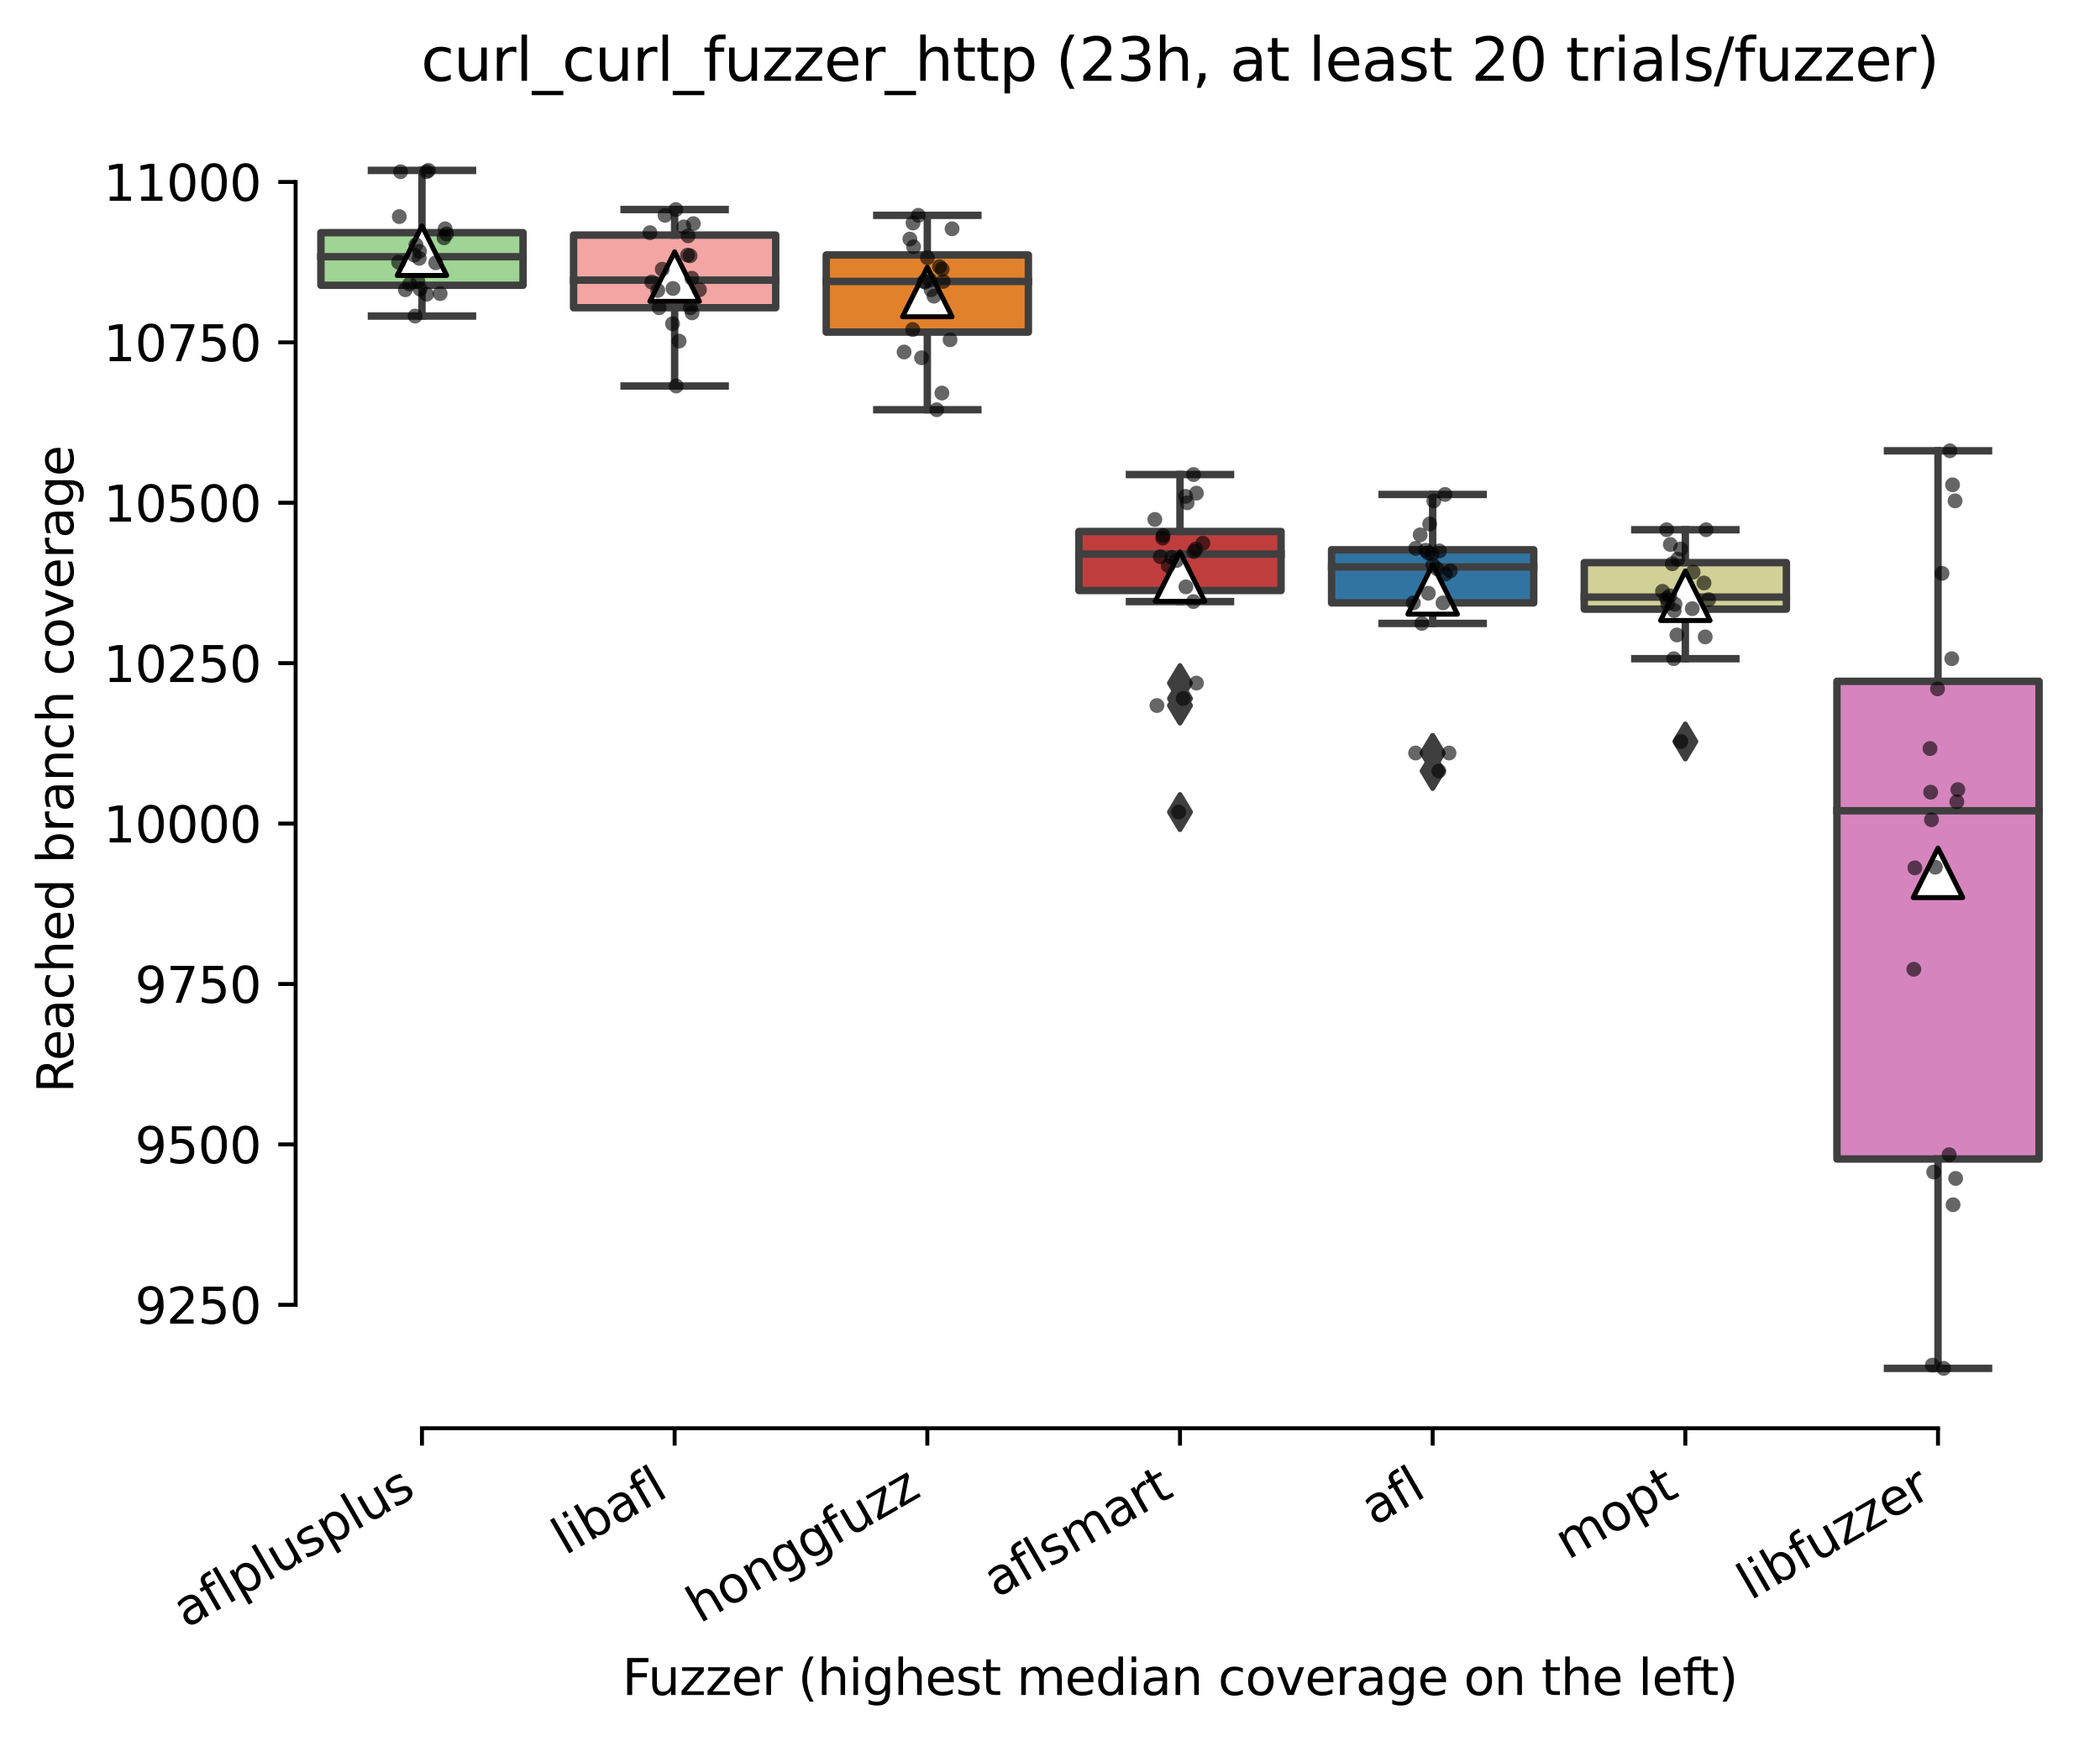<?xml version="1.0" encoding="utf-8" standalone="no"?>
<!DOCTYPE svg PUBLIC "-//W3C//DTD SVG 1.1//EN"
  "http://www.w3.org/Graphics/SVG/1.1/DTD/svg11.dtd">
<svg xmlns:xlink="http://www.w3.org/1999/xlink" width="424.011pt" height="351.576pt" viewBox="0 0 424.011 351.576" xmlns="http://www.w3.org/2000/svg" version="1.1">
 <defs>
  <style type="text/css">*{stroke-linejoin: round; stroke-linecap: butt}</style>
 </defs>
 <g id="figure_1">
  <g id="patch_1">
   <path d="M 0 351.576 
L 424.011 351.576 
L 424.011 0 
L 0 0 
z
" style="fill: #ffffff"/>
  </g>
  <g id="axes_1">
   <g id="patch_2">
    <path d="M 59.691 288.43 
L 416.811 288.43 
L 416.811 22.318 
L 59.691 22.318 
z
" style="fill: #ffffff"/>
   </g>
   <g id="patch_3">
    <path d="M 64.792 57.608 
L 105.606 57.608 
L 105.606 46.983 
L 64.792 46.983 
L 64.792 57.608 
z
" clip-path="url(#p1cb8ed5f17)" style="fill: #9fd495; stroke: #3f3f3f; stroke-width: 1.5; stroke-linejoin: miter"/>
   </g>
   <g id="patch_4">
    <path d="M 115.809 62.144 
L 156.623 62.144 
L 156.623 47.469 
L 115.809 47.469 
L 115.809 62.144 
z
" clip-path="url(#p1cb8ed5f17)" style="fill: #f2a5a3; stroke: #3f3f3f; stroke-width: 1.5; stroke-linejoin: miter"/>
   </g>
   <g id="patch_5">
    <path d="M 166.827 67.067 
L 207.64 67.067 
L 207.64 51.486 
L 166.827 51.486 
L 166.827 67.067 
z
" clip-path="url(#p1cb8ed5f17)" style="fill: #e1812c; stroke: #3f3f3f; stroke-width: 1.5; stroke-linejoin: miter"/>
   </g>
   <g id="patch_6">
    <path d="M 217.844 119.255 
L 258.657 119.255 
L 258.657 107.334 
L 217.844 107.334 
L 217.844 119.255 
z
" clip-path="url(#p1cb8ed5f17)" style="fill: #c03d3e; stroke: #3f3f3f; stroke-width: 1.5; stroke-linejoin: miter"/>
   </g>
   <g id="patch_7">
    <path d="M 268.861 121.749 
L 309.675 121.749 
L 309.675 111.026 
L 268.861 111.026 
L 268.861 121.749 
z
" clip-path="url(#p1cb8ed5f17)" style="fill: #3274a1; stroke: #3f3f3f; stroke-width: 1.5; stroke-linejoin: miter"/>
   </g>
   <g id="patch_8">
    <path d="M 319.878 123.012 
L 360.692 123.012 
L 360.692 113.618 
L 319.878 113.618 
L 319.878 123.012 
z
" clip-path="url(#p1cb8ed5f17)" style="fill: #d1d197; stroke: #3f3f3f; stroke-width: 1.5; stroke-linejoin: miter"/>
   </g>
   <g id="patch_9">
    <path d="M 370.895 234.06 
L 411.709 234.06 
L 411.709 137.59 
L 370.895 137.59 
L 370.895 234.06 
z
" clip-path="url(#p1cb8ed5f17)" style="fill: #d684bd; stroke: #3f3f3f; stroke-width: 1.5; stroke-linejoin: miter"/>
   </g>
   <g id="matplotlib.axis_1">
    <g id="xtick_1">
     <g id="line2d_1">
      <defs>
       <path id="m036066718e" d="M 0 0 
L 0 3.5 
" style="stroke: #000000; stroke-width: 0.8"/>
      </defs>
      <g>
       <use xlink:href="#m036066718e" x="85.199" y="288.43" style="stroke: #000000; stroke-width: 0.8"/>
      </g>
     </g>
     <g id="text_1">
      <!-- aflplusplus -->
      <g transform="translate(37.59 328.897) rotate(-30) scale(0.1 -0.1)">
       <defs>
        <path id="DejaVuSans-61" d="M 2194 1759 
Q 1497 1759 1228 1600 
Q 959 1441 959 1056 
Q 959 750 1161 570 
Q 1363 391 1709 391 
Q 2188 391 2477 730 
Q 2766 1069 2766 1631 
L 2766 1759 
L 2194 1759 
z
M 3341 1997 
L 3341 0 
L 2766 0 
L 2766 531 
Q 2569 213 2275 61 
Q 1981 -91 1556 -91 
Q 1019 -91 701 211 
Q 384 513 384 1019 
Q 384 1609 779 1909 
Q 1175 2209 1959 2209 
L 2766 2209 
L 2766 2266 
Q 2766 2663 2505 2880 
Q 2244 3097 1772 3097 
Q 1472 3097 1187 3025 
Q 903 2953 641 2809 
L 641 3341 
Q 956 3463 1253 3523 
Q 1550 3584 1831 3584 
Q 2591 3584 2966 3190 
Q 3341 2797 3341 1997 
z
" transform="scale(0.016)"/>
        <path id="DejaVuSans-66" d="M 2375 4863 
L 2375 4384 
L 1825 4384 
Q 1516 4384 1395 4259 
Q 1275 4134 1275 3809 
L 1275 3500 
L 2222 3500 
L 2222 3053 
L 1275 3053 
L 1275 0 
L 697 0 
L 697 3053 
L 147 3053 
L 147 3500 
L 697 3500 
L 697 3744 
Q 697 4328 969 4595 
Q 1241 4863 1831 4863 
L 2375 4863 
z
" transform="scale(0.016)"/>
        <path id="DejaVuSans-6c" d="M 603 4863 
L 1178 4863 
L 1178 0 
L 603 0 
L 603 4863 
z
" transform="scale(0.016)"/>
        <path id="DejaVuSans-70" d="M 1159 525 
L 1159 -1331 
L 581 -1331 
L 581 3500 
L 1159 3500 
L 1159 2969 
Q 1341 3281 1617 3432 
Q 1894 3584 2278 3584 
Q 2916 3584 3314 3078 
Q 3713 2572 3713 1747 
Q 3713 922 3314 415 
Q 2916 -91 2278 -91 
Q 1894 -91 1617 61 
Q 1341 213 1159 525 
z
M 3116 1747 
Q 3116 2381 2855 2742 
Q 2594 3103 2138 3103 
Q 1681 3103 1420 2742 
Q 1159 2381 1159 1747 
Q 1159 1113 1420 752 
Q 1681 391 2138 391 
Q 2594 391 2855 752 
Q 3116 1113 3116 1747 
z
" transform="scale(0.016)"/>
        <path id="DejaVuSans-75" d="M 544 1381 
L 544 3500 
L 1119 3500 
L 1119 1403 
Q 1119 906 1312 657 
Q 1506 409 1894 409 
Q 2359 409 2629 706 
Q 2900 1003 2900 1516 
L 2900 3500 
L 3475 3500 
L 3475 0 
L 2900 0 
L 2900 538 
Q 2691 219 2414 64 
Q 2138 -91 1772 -91 
Q 1169 -91 856 284 
Q 544 659 544 1381 
z
M 1991 3584 
L 1991 3584 
z
" transform="scale(0.016)"/>
        <path id="DejaVuSans-73" d="M 2834 3397 
L 2834 2853 
Q 2591 2978 2328 3040 
Q 2066 3103 1784 3103 
Q 1356 3103 1142 2972 
Q 928 2841 928 2578 
Q 928 2378 1081 2264 
Q 1234 2150 1697 2047 
L 1894 2003 
Q 2506 1872 2764 1633 
Q 3022 1394 3022 966 
Q 3022 478 2636 193 
Q 2250 -91 1575 -91 
Q 1294 -91 989 -36 
Q 684 19 347 128 
L 347 722 
Q 666 556 975 473 
Q 1284 391 1588 391 
Q 1994 391 2212 530 
Q 2431 669 2431 922 
Q 2431 1156 2273 1281 
Q 2116 1406 1581 1522 
L 1381 1569 
Q 847 1681 609 1914 
Q 372 2147 372 2553 
Q 372 3047 722 3315 
Q 1072 3584 1716 3584 
Q 2034 3584 2315 3537 
Q 2597 3491 2834 3397 
z
" transform="scale(0.016)"/>
       </defs>
       <use xlink:href="#DejaVuSans-61"/>
       <use xlink:href="#DejaVuSans-66" x="61.279"/>
       <use xlink:href="#DejaVuSans-6c" x="96.484"/>
       <use xlink:href="#DejaVuSans-70" x="124.268"/>
       <use xlink:href="#DejaVuSans-6c" x="187.744"/>
       <use xlink:href="#DejaVuSans-75" x="215.527"/>
       <use xlink:href="#DejaVuSans-73" x="278.906"/>
       <use xlink:href="#DejaVuSans-70" x="331.006"/>
       <use xlink:href="#DejaVuSans-6c" x="394.482"/>
       <use xlink:href="#DejaVuSans-75" x="422.266"/>
       <use xlink:href="#DejaVuSans-73" x="485.645"/>
      </g>
     </g>
    </g>
    <g id="xtick_2">
     <g id="line2d_2">
      <g>
       <use xlink:href="#m036066718e" x="136.216" y="288.43" style="stroke: #000000; stroke-width: 0.8"/>
      </g>
     </g>
     <g id="text_2">
      <!-- libafl -->
      <g transform="translate(114.105 314.176) rotate(-30) scale(0.1 -0.1)">
       <defs>
        <path id="DejaVuSans-69" d="M 603 3500 
L 1178 3500 
L 1178 0 
L 603 0 
L 603 3500 
z
M 603 4863 
L 1178 4863 
L 1178 4134 
L 603 4134 
L 603 4863 
z
" transform="scale(0.016)"/>
        <path id="DejaVuSans-62" d="M 3116 1747 
Q 3116 2381 2855 2742 
Q 2594 3103 2138 3103 
Q 1681 3103 1420 2742 
Q 1159 2381 1159 1747 
Q 1159 1113 1420 752 
Q 1681 391 2138 391 
Q 2594 391 2855 752 
Q 3116 1113 3116 1747 
z
M 1159 2969 
Q 1341 3281 1617 3432 
Q 1894 3584 2278 3584 
Q 2916 3584 3314 3078 
Q 3713 2572 3713 1747 
Q 3713 922 3314 415 
Q 2916 -91 2278 -91 
Q 1894 -91 1617 61 
Q 1341 213 1159 525 
L 1159 0 
L 581 0 
L 581 4863 
L 1159 4863 
L 1159 2969 
z
" transform="scale(0.016)"/>
       </defs>
       <use xlink:href="#DejaVuSans-6c"/>
       <use xlink:href="#DejaVuSans-69" x="27.783"/>
       <use xlink:href="#DejaVuSans-62" x="55.566"/>
       <use xlink:href="#DejaVuSans-61" x="119.043"/>
       <use xlink:href="#DejaVuSans-66" x="180.322"/>
       <use xlink:href="#DejaVuSans-6c" x="215.527"/>
      </g>
     </g>
    </g>
    <g id="xtick_3">
     <g id="line2d_3">
      <g>
       <use xlink:href="#m036066718e" x="187.233" y="288.43" style="stroke: #000000; stroke-width: 0.8"/>
      </g>
     </g>
     <g id="text_3">
      <!-- honggfuzz -->
      <g transform="translate(141.294 327.933) rotate(-30) scale(0.1 -0.1)">
       <defs>
        <path id="DejaVuSans-68" d="M 3513 2113 
L 3513 0 
L 2938 0 
L 2938 2094 
Q 2938 2591 2744 2837 
Q 2550 3084 2163 3084 
Q 1697 3084 1428 2787 
Q 1159 2491 1159 1978 
L 1159 0 
L 581 0 
L 581 4863 
L 1159 4863 
L 1159 2956 
Q 1366 3272 1645 3428 
Q 1925 3584 2291 3584 
Q 2894 3584 3203 3211 
Q 3513 2838 3513 2113 
z
" transform="scale(0.016)"/>
        <path id="DejaVuSans-6f" d="M 1959 3097 
Q 1497 3097 1228 2736 
Q 959 2375 959 1747 
Q 959 1119 1226 758 
Q 1494 397 1959 397 
Q 2419 397 2687 759 
Q 2956 1122 2956 1747 
Q 2956 2369 2687 2733 
Q 2419 3097 1959 3097 
z
M 1959 3584 
Q 2709 3584 3137 3096 
Q 3566 2609 3566 1747 
Q 3566 888 3137 398 
Q 2709 -91 1959 -91 
Q 1206 -91 779 398 
Q 353 888 353 1747 
Q 353 2609 779 3096 
Q 1206 3584 1959 3584 
z
" transform="scale(0.016)"/>
        <path id="DejaVuSans-6e" d="M 3513 2113 
L 3513 0 
L 2938 0 
L 2938 2094 
Q 2938 2591 2744 2837 
Q 2550 3084 2163 3084 
Q 1697 3084 1428 2787 
Q 1159 2491 1159 1978 
L 1159 0 
L 581 0 
L 581 3500 
L 1159 3500 
L 1159 2956 
Q 1366 3272 1645 3428 
Q 1925 3584 2291 3584 
Q 2894 3584 3203 3211 
Q 3513 2838 3513 2113 
z
" transform="scale(0.016)"/>
        <path id="DejaVuSans-67" d="M 2906 1791 
Q 2906 2416 2648 2759 
Q 2391 3103 1925 3103 
Q 1463 3103 1205 2759 
Q 947 2416 947 1791 
Q 947 1169 1205 825 
Q 1463 481 1925 481 
Q 2391 481 2648 825 
Q 2906 1169 2906 1791 
z
M 3481 434 
Q 3481 -459 3084 -895 
Q 2688 -1331 1869 -1331 
Q 1566 -1331 1297 -1286 
Q 1028 -1241 775 -1147 
L 775 -588 
Q 1028 -725 1275 -790 
Q 1522 -856 1778 -856 
Q 2344 -856 2625 -561 
Q 2906 -266 2906 331 
L 2906 616 
Q 2728 306 2450 153 
Q 2172 0 1784 0 
Q 1141 0 747 490 
Q 353 981 353 1791 
Q 353 2603 747 3093 
Q 1141 3584 1784 3584 
Q 2172 3584 2450 3431 
Q 2728 3278 2906 2969 
L 2906 3500 
L 3481 3500 
L 3481 434 
z
" transform="scale(0.016)"/>
        <path id="DejaVuSans-7a" d="M 353 3500 
L 3084 3500 
L 3084 2975 
L 922 459 
L 3084 459 
L 3084 0 
L 275 0 
L 275 525 
L 2438 3041 
L 353 3041 
L 353 3500 
z
" transform="scale(0.016)"/>
       </defs>
       <use xlink:href="#DejaVuSans-68"/>
       <use xlink:href="#DejaVuSans-6f" x="63.379"/>
       <use xlink:href="#DejaVuSans-6e" x="124.561"/>
       <use xlink:href="#DejaVuSans-67" x="187.939"/>
       <use xlink:href="#DejaVuSans-67" x="251.416"/>
       <use xlink:href="#DejaVuSans-66" x="314.893"/>
       <use xlink:href="#DejaVuSans-75" x="350.098"/>
       <use xlink:href="#DejaVuSans-7a" x="413.477"/>
       <use xlink:href="#DejaVuSans-7a" x="465.967"/>
      </g>
     </g>
    </g>
    <g id="xtick_4">
     <g id="line2d_4">
      <g>
       <use xlink:href="#m036066718e" x="238.251" y="288.43" style="stroke: #000000; stroke-width: 0.8"/>
      </g>
     </g>
     <g id="text_4">
      <!-- aflsmart -->
      <g transform="translate(201.24 322.779) rotate(-30) scale(0.1 -0.1)">
       <defs>
        <path id="DejaVuSans-6d" d="M 3328 2828 
Q 3544 3216 3844 3400 
Q 4144 3584 4550 3584 
Q 5097 3584 5394 3201 
Q 5691 2819 5691 2113 
L 5691 0 
L 5113 0 
L 5113 2094 
Q 5113 2597 4934 2840 
Q 4756 3084 4391 3084 
Q 3944 3084 3684 2787 
Q 3425 2491 3425 1978 
L 3425 0 
L 2847 0 
L 2847 2094 
Q 2847 2600 2669 2842 
Q 2491 3084 2119 3084 
Q 1678 3084 1418 2786 
Q 1159 2488 1159 1978 
L 1159 0 
L 581 0 
L 581 3500 
L 1159 3500 
L 1159 2956 
Q 1356 3278 1631 3431 
Q 1906 3584 2284 3584 
Q 2666 3584 2933 3390 
Q 3200 3197 3328 2828 
z
" transform="scale(0.016)"/>
        <path id="DejaVuSans-72" d="M 2631 2963 
Q 2534 3019 2420 3045 
Q 2306 3072 2169 3072 
Q 1681 3072 1420 2755 
Q 1159 2438 1159 1844 
L 1159 0 
L 581 0 
L 581 3500 
L 1159 3500 
L 1159 2956 
Q 1341 3275 1631 3429 
Q 1922 3584 2338 3584 
Q 2397 3584 2469 3576 
Q 2541 3569 2628 3553 
L 2631 2963 
z
" transform="scale(0.016)"/>
        <path id="DejaVuSans-74" d="M 1172 4494 
L 1172 3500 
L 2356 3500 
L 2356 3053 
L 1172 3053 
L 1172 1153 
Q 1172 725 1289 603 
Q 1406 481 1766 481 
L 2356 481 
L 2356 0 
L 1766 0 
Q 1100 0 847 248 
Q 594 497 594 1153 
L 594 3053 
L 172 3053 
L 172 3500 
L 594 3500 
L 594 4494 
L 1172 4494 
z
" transform="scale(0.016)"/>
       </defs>
       <use xlink:href="#DejaVuSans-61"/>
       <use xlink:href="#DejaVuSans-66" x="61.279"/>
       <use xlink:href="#DejaVuSans-6c" x="96.484"/>
       <use xlink:href="#DejaVuSans-73" x="124.268"/>
       <use xlink:href="#DejaVuSans-6d" x="176.367"/>
       <use xlink:href="#DejaVuSans-61" x="273.779"/>
       <use xlink:href="#DejaVuSans-72" x="335.059"/>
       <use xlink:href="#DejaVuSans-74" x="376.172"/>
      </g>
     </g>
    </g>
    <g id="xtick_5">
     <g id="line2d_5">
      <g>
       <use xlink:href="#m036066718e" x="289.268" y="288.43" style="stroke: #000000; stroke-width: 0.8"/>
      </g>
     </g>
     <g id="text_5">
      <!-- afl -->
      <g transform="translate(277.466 308.224) rotate(-30) scale(0.1 -0.1)">
       <use xlink:href="#DejaVuSans-61"/>
       <use xlink:href="#DejaVuSans-66" x="61.279"/>
       <use xlink:href="#DejaVuSans-6c" x="96.484"/>
      </g>
     </g>
    </g>
    <g id="xtick_6">
     <g id="line2d_6">
      <g>
       <use xlink:href="#m036066718e" x="340.285" y="288.43" style="stroke: #000000; stroke-width: 0.8"/>
      </g>
     </g>
     <g id="text_6">
      <!-- mopt -->
      <g transform="translate(316.617 315.075) rotate(-30) scale(0.1 -0.1)">
       <use xlink:href="#DejaVuSans-6d"/>
       <use xlink:href="#DejaVuSans-6f" x="97.412"/>
       <use xlink:href="#DejaVuSans-70" x="158.594"/>
       <use xlink:href="#DejaVuSans-74" x="222.07"/>
      </g>
     </g>
    </g>
    <g id="xtick_7">
     <g id="line2d_7">
      <g>
       <use xlink:href="#m036066718e" x="391.302" y="288.43" style="stroke: #000000; stroke-width: 0.8"/>
      </g>
     </g>
     <g id="text_7">
      <!-- libfuzzer -->
      <g transform="translate(353.436 323.272) rotate(-30) scale(0.1 -0.1)">
       <defs>
        <path id="DejaVuSans-65" d="M 3597 1894 
L 3597 1613 
L 953 1613 
Q 991 1019 1311 708 
Q 1631 397 2203 397 
Q 2534 397 2845 478 
Q 3156 559 3463 722 
L 3463 178 
Q 3153 47 2828 -22 
Q 2503 -91 2169 -91 
Q 1331 -91 842 396 
Q 353 884 353 1716 
Q 353 2575 817 3079 
Q 1281 3584 2069 3584 
Q 2775 3584 3186 3129 
Q 3597 2675 3597 1894 
z
M 3022 2063 
Q 3016 2534 2758 2815 
Q 2500 3097 2075 3097 
Q 1594 3097 1305 2825 
Q 1016 2553 972 2059 
L 3022 2063 
z
" transform="scale(0.016)"/>
       </defs>
       <use xlink:href="#DejaVuSans-6c"/>
       <use xlink:href="#DejaVuSans-69" x="27.783"/>
       <use xlink:href="#DejaVuSans-62" x="55.566"/>
       <use xlink:href="#DejaVuSans-66" x="119.043"/>
       <use xlink:href="#DejaVuSans-75" x="154.248"/>
       <use xlink:href="#DejaVuSans-7a" x="217.627"/>
       <use xlink:href="#DejaVuSans-7a" x="270.117"/>
       <use xlink:href="#DejaVuSans-65" x="322.607"/>
       <use xlink:href="#DejaVuSans-72" x="384.131"/>
      </g>
     </g>
    </g>
    <g id="text_8">
     <!-- Fuzzer (highest median coverage on the left) -->
     <g transform="translate(125.633 342.297) scale(0.1 -0.1)">
      <defs>
       <path id="DejaVuSans-46" d="M 628 4666 
L 3309 4666 
L 3309 4134 
L 1259 4134 
L 1259 2759 
L 3109 2759 
L 3109 2228 
L 1259 2228 
L 1259 0 
L 628 0 
L 628 4666 
z
" transform="scale(0.016)"/>
       <path id="DejaVuSans-20" transform="scale(0.016)"/>
       <path id="DejaVuSans-28" d="M 1984 4856 
Q 1566 4138 1362 3434 
Q 1159 2731 1159 2009 
Q 1159 1288 1364 580 
Q 1569 -128 1984 -844 
L 1484 -844 
Q 1016 -109 783 600 
Q 550 1309 550 2009 
Q 550 2706 781 3412 
Q 1013 4119 1484 4856 
L 1984 4856 
z
" transform="scale(0.016)"/>
       <path id="DejaVuSans-64" d="M 2906 2969 
L 2906 4863 
L 3481 4863 
L 3481 0 
L 2906 0 
L 2906 525 
Q 2725 213 2448 61 
Q 2172 -91 1784 -91 
Q 1150 -91 751 415 
Q 353 922 353 1747 
Q 353 2572 751 3078 
Q 1150 3584 1784 3584 
Q 2172 3584 2448 3432 
Q 2725 3281 2906 2969 
z
M 947 1747 
Q 947 1113 1208 752 
Q 1469 391 1925 391 
Q 2381 391 2643 752 
Q 2906 1113 2906 1747 
Q 2906 2381 2643 2742 
Q 2381 3103 1925 3103 
Q 1469 3103 1208 2742 
Q 947 2381 947 1747 
z
" transform="scale(0.016)"/>
       <path id="DejaVuSans-63" d="M 3122 3366 
L 3122 2828 
Q 2878 2963 2633 3030 
Q 2388 3097 2138 3097 
Q 1578 3097 1268 2742 
Q 959 2388 959 1747 
Q 959 1106 1268 751 
Q 1578 397 2138 397 
Q 2388 397 2633 464 
Q 2878 531 3122 666 
L 3122 134 
Q 2881 22 2623 -34 
Q 2366 -91 2075 -91 
Q 1284 -91 818 406 
Q 353 903 353 1747 
Q 353 2603 823 3093 
Q 1294 3584 2113 3584 
Q 2378 3584 2631 3529 
Q 2884 3475 3122 3366 
z
" transform="scale(0.016)"/>
       <path id="DejaVuSans-76" d="M 191 3500 
L 800 3500 
L 1894 563 
L 2988 3500 
L 3597 3500 
L 2284 0 
L 1503 0 
L 191 3500 
z
" transform="scale(0.016)"/>
       <path id="DejaVuSans-29" d="M 513 4856 
L 1013 4856 
Q 1481 4119 1714 3412 
Q 1947 2706 1947 2009 
Q 1947 1309 1714 600 
Q 1481 -109 1013 -844 
L 513 -844 
Q 928 -128 1133 580 
Q 1338 1288 1338 2009 
Q 1338 2731 1133 3434 
Q 928 4138 513 4856 
z
" transform="scale(0.016)"/>
      </defs>
      <use xlink:href="#DejaVuSans-46"/>
      <use xlink:href="#DejaVuSans-75" x="52.02"/>
      <use xlink:href="#DejaVuSans-7a" x="115.398"/>
      <use xlink:href="#DejaVuSans-7a" x="167.889"/>
      <use xlink:href="#DejaVuSans-65" x="220.379"/>
      <use xlink:href="#DejaVuSans-72" x="281.902"/>
      <use xlink:href="#DejaVuSans-20" x="323.016"/>
      <use xlink:href="#DejaVuSans-28" x="354.803"/>
      <use xlink:href="#DejaVuSans-68" x="393.816"/>
      <use xlink:href="#DejaVuSans-69" x="457.195"/>
      <use xlink:href="#DejaVuSans-67" x="484.979"/>
      <use xlink:href="#DejaVuSans-68" x="548.455"/>
      <use xlink:href="#DejaVuSans-65" x="611.834"/>
      <use xlink:href="#DejaVuSans-73" x="673.357"/>
      <use xlink:href="#DejaVuSans-74" x="725.457"/>
      <use xlink:href="#DejaVuSans-20" x="764.666"/>
      <use xlink:href="#DejaVuSans-6d" x="796.453"/>
      <use xlink:href="#DejaVuSans-65" x="893.865"/>
      <use xlink:href="#DejaVuSans-64" x="955.389"/>
      <use xlink:href="#DejaVuSans-69" x="1018.865"/>
      <use xlink:href="#DejaVuSans-61" x="1046.648"/>
      <use xlink:href="#DejaVuSans-6e" x="1107.928"/>
      <use xlink:href="#DejaVuSans-20" x="1171.307"/>
      <use xlink:href="#DejaVuSans-63" x="1203.094"/>
      <use xlink:href="#DejaVuSans-6f" x="1258.074"/>
      <use xlink:href="#DejaVuSans-76" x="1319.256"/>
      <use xlink:href="#DejaVuSans-65" x="1378.436"/>
      <use xlink:href="#DejaVuSans-72" x="1439.959"/>
      <use xlink:href="#DejaVuSans-61" x="1481.072"/>
      <use xlink:href="#DejaVuSans-67" x="1542.352"/>
      <use xlink:href="#DejaVuSans-65" x="1605.828"/>
      <use xlink:href="#DejaVuSans-20" x="1667.352"/>
      <use xlink:href="#DejaVuSans-6f" x="1699.139"/>
      <use xlink:href="#DejaVuSans-6e" x="1760.32"/>
      <use xlink:href="#DejaVuSans-20" x="1823.699"/>
      <use xlink:href="#DejaVuSans-74" x="1855.486"/>
      <use xlink:href="#DejaVuSans-68" x="1894.695"/>
      <use xlink:href="#DejaVuSans-65" x="1958.074"/>
      <use xlink:href="#DejaVuSans-20" x="2019.598"/>
      <use xlink:href="#DejaVuSans-6c" x="2051.385"/>
      <use xlink:href="#DejaVuSans-65" x="2079.168"/>
      <use xlink:href="#DejaVuSans-66" x="2140.691"/>
      <use xlink:href="#DejaVuSans-74" x="2174.146"/>
      <use xlink:href="#DejaVuSans-29" x="2213.355"/>
     </g>
    </g>
   </g>
   <g id="matplotlib.axis_2">
    <g id="ytick_1">
     <g id="line2d_8">
      <defs>
       <path id="m71823f38fb" d="M 0 0 
L -3.5 0 
" style="stroke: #000000; stroke-width: 0.8"/>
      </defs>
      <g>
       <use xlink:href="#m71823f38fb" x="59.691" y="263.506" style="stroke: #000000; stroke-width: 0.8"/>
      </g>
     </g>
     <g id="text_9">
      <!-- 9250 -->
      <g transform="translate(27.241 267.305) scale(0.1 -0.1)">
       <defs>
        <path id="DejaVuSans-39" d="M 703 97 
L 703 672 
Q 941 559 1184 500 
Q 1428 441 1663 441 
Q 2288 441 2617 861 
Q 2947 1281 2994 2138 
Q 2813 1869 2534 1725 
Q 2256 1581 1919 1581 
Q 1219 1581 811 2004 
Q 403 2428 403 3163 
Q 403 3881 828 4315 
Q 1253 4750 1959 4750 
Q 2769 4750 3195 4129 
Q 3622 3509 3622 2328 
Q 3622 1225 3098 567 
Q 2575 -91 1691 -91 
Q 1453 -91 1209 -44 
Q 966 3 703 97 
z
M 1959 2075 
Q 2384 2075 2632 2365 
Q 2881 2656 2881 3163 
Q 2881 3666 2632 3958 
Q 2384 4250 1959 4250 
Q 1534 4250 1286 3958 
Q 1038 3666 1038 3163 
Q 1038 2656 1286 2365 
Q 1534 2075 1959 2075 
z
" transform="scale(0.016)"/>
        <path id="DejaVuSans-32" d="M 1228 531 
L 3431 531 
L 3431 0 
L 469 0 
L 469 531 
Q 828 903 1448 1529 
Q 2069 2156 2228 2338 
Q 2531 2678 2651 2914 
Q 2772 3150 2772 3378 
Q 2772 3750 2511 3984 
Q 2250 4219 1831 4219 
Q 1534 4219 1204 4116 
Q 875 4013 500 3803 
L 500 4441 
Q 881 4594 1212 4672 
Q 1544 4750 1819 4750 
Q 2544 4750 2975 4387 
Q 3406 4025 3406 3419 
Q 3406 3131 3298 2873 
Q 3191 2616 2906 2266 
Q 2828 2175 2409 1742 
Q 1991 1309 1228 531 
z
" transform="scale(0.016)"/>
        <path id="DejaVuSans-35" d="M 691 4666 
L 3169 4666 
L 3169 4134 
L 1269 4134 
L 1269 2991 
Q 1406 3038 1543 3061 
Q 1681 3084 1819 3084 
Q 2600 3084 3056 2656 
Q 3513 2228 3513 1497 
Q 3513 744 3044 326 
Q 2575 -91 1722 -91 
Q 1428 -91 1123 -41 
Q 819 9 494 109 
L 494 744 
Q 775 591 1075 516 
Q 1375 441 1709 441 
Q 2250 441 2565 725 
Q 2881 1009 2881 1497 
Q 2881 1984 2565 2268 
Q 2250 2553 1709 2553 
Q 1456 2553 1204 2497 
Q 953 2441 691 2322 
L 691 4666 
z
" transform="scale(0.016)"/>
        <path id="DejaVuSans-30" d="M 2034 4250 
Q 1547 4250 1301 3770 
Q 1056 3291 1056 2328 
Q 1056 1369 1301 889 
Q 1547 409 2034 409 
Q 2525 409 2770 889 
Q 3016 1369 3016 2328 
Q 3016 3291 2770 3770 
Q 2525 4250 2034 4250 
z
M 2034 4750 
Q 2819 4750 3233 4129 
Q 3647 3509 3647 2328 
Q 3647 1150 3233 529 
Q 2819 -91 2034 -91 
Q 1250 -91 836 529 
Q 422 1150 422 2328 
Q 422 3509 836 4129 
Q 1250 4750 2034 4750 
z
" transform="scale(0.016)"/>
       </defs>
       <use xlink:href="#DejaVuSans-39"/>
       <use xlink:href="#DejaVuSans-32" x="63.623"/>
       <use xlink:href="#DejaVuSans-35" x="127.246"/>
       <use xlink:href="#DejaVuSans-30" x="190.869"/>
      </g>
     </g>
    </g>
    <g id="ytick_2">
     <g id="line2d_9">
      <g>
       <use xlink:href="#m71823f38fb" x="59.691" y="231.112" style="stroke: #000000; stroke-width: 0.8"/>
      </g>
     </g>
     <g id="text_10">
      <!-- 9500 -->
      <g transform="translate(27.241 234.911) scale(0.1 -0.1)">
       <use xlink:href="#DejaVuSans-39"/>
       <use xlink:href="#DejaVuSans-35" x="63.623"/>
       <use xlink:href="#DejaVuSans-30" x="127.246"/>
       <use xlink:href="#DejaVuSans-30" x="190.869"/>
      </g>
     </g>
    </g>
    <g id="ytick_3">
     <g id="line2d_10">
      <g>
       <use xlink:href="#m71823f38fb" x="59.691" y="198.718" style="stroke: #000000; stroke-width: 0.8"/>
      </g>
     </g>
     <g id="text_11">
      <!-- 9750 -->
      <g transform="translate(27.241 202.517) scale(0.1 -0.1)">
       <defs>
        <path id="DejaVuSans-37" d="M 525 4666 
L 3525 4666 
L 3525 4397 
L 1831 0 
L 1172 0 
L 2766 4134 
L 525 4134 
L 525 4666 
z
" transform="scale(0.016)"/>
       </defs>
       <use xlink:href="#DejaVuSans-39"/>
       <use xlink:href="#DejaVuSans-37" x="63.623"/>
       <use xlink:href="#DejaVuSans-35" x="127.246"/>
       <use xlink:href="#DejaVuSans-30" x="190.869"/>
      </g>
     </g>
    </g>
    <g id="ytick_4">
     <g id="line2d_11">
      <g>
       <use xlink:href="#m71823f38fb" x="59.691" y="166.323" style="stroke: #000000; stroke-width: 0.8"/>
      </g>
     </g>
     <g id="text_12">
      <!-- 10000 -->
      <g transform="translate(20.878 170.123) scale(0.1 -0.1)">
       <defs>
        <path id="DejaVuSans-31" d="M 794 531 
L 1825 531 
L 1825 4091 
L 703 3866 
L 703 4441 
L 1819 4666 
L 2450 4666 
L 2450 531 
L 3481 531 
L 3481 0 
L 794 0 
L 794 531 
z
" transform="scale(0.016)"/>
       </defs>
       <use xlink:href="#DejaVuSans-31"/>
       <use xlink:href="#DejaVuSans-30" x="63.623"/>
       <use xlink:href="#DejaVuSans-30" x="127.246"/>
       <use xlink:href="#DejaVuSans-30" x="190.869"/>
       <use xlink:href="#DejaVuSans-30" x="254.492"/>
      </g>
     </g>
    </g>
    <g id="ytick_5">
     <g id="line2d_12">
      <g>
       <use xlink:href="#m71823f38fb" x="59.691" y="133.929" style="stroke: #000000; stroke-width: 0.8"/>
      </g>
     </g>
     <g id="text_13">
      <!-- 10250 -->
      <g transform="translate(20.878 137.728) scale(0.1 -0.1)">
       <use xlink:href="#DejaVuSans-31"/>
       <use xlink:href="#DejaVuSans-30" x="63.623"/>
       <use xlink:href="#DejaVuSans-32" x="127.246"/>
       <use xlink:href="#DejaVuSans-35" x="190.869"/>
       <use xlink:href="#DejaVuSans-30" x="254.492"/>
      </g>
     </g>
    </g>
    <g id="ytick_6">
     <g id="line2d_13">
      <g>
       <use xlink:href="#m71823f38fb" x="59.691" y="101.535" style="stroke: #000000; stroke-width: 0.8"/>
      </g>
     </g>
     <g id="text_14">
      <!-- 10500 -->
      <g transform="translate(20.878 105.334) scale(0.1 -0.1)">
       <use xlink:href="#DejaVuSans-31"/>
       <use xlink:href="#DejaVuSans-30" x="63.623"/>
       <use xlink:href="#DejaVuSans-35" x="127.246"/>
       <use xlink:href="#DejaVuSans-30" x="190.869"/>
       <use xlink:href="#DejaVuSans-30" x="254.492"/>
      </g>
     </g>
    </g>
    <g id="ytick_7">
     <g id="line2d_14">
      <g>
       <use xlink:href="#m71823f38fb" x="59.691" y="69.141" style="stroke: #000000; stroke-width: 0.8"/>
      </g>
     </g>
     <g id="text_15">
      <!-- 10750 -->
      <g transform="translate(20.878 72.94) scale(0.1 -0.1)">
       <use xlink:href="#DejaVuSans-31"/>
       <use xlink:href="#DejaVuSans-30" x="63.623"/>
       <use xlink:href="#DejaVuSans-37" x="127.246"/>
       <use xlink:href="#DejaVuSans-35" x="190.869"/>
       <use xlink:href="#DejaVuSans-30" x="254.492"/>
      </g>
     </g>
    </g>
    <g id="ytick_8">
     <g id="line2d_15">
      <g>
       <use xlink:href="#m71823f38fb" x="59.691" y="36.747" style="stroke: #000000; stroke-width: 0.8"/>
      </g>
     </g>
     <g id="text_16">
      <!-- 11000 -->
      <g transform="translate(20.878 40.546) scale(0.1 -0.1)">
       <use xlink:href="#DejaVuSans-31"/>
       <use xlink:href="#DejaVuSans-31" x="63.623"/>
       <use xlink:href="#DejaVuSans-30" x="127.246"/>
       <use xlink:href="#DejaVuSans-30" x="190.869"/>
       <use xlink:href="#DejaVuSans-30" x="254.492"/>
      </g>
     </g>
    </g>
    <g id="text_17">
     <!-- Reached branch coverage -->
     <g transform="translate(14.798 220.706) rotate(-90) scale(0.1 -0.1)">
      <defs>
       <path id="DejaVuSans-52" d="M 2841 2188 
Q 3044 2119 3236 1894 
Q 3428 1669 3622 1275 
L 4263 0 
L 3584 0 
L 2988 1197 
Q 2756 1666 2539 1819 
Q 2322 1972 1947 1972 
L 1259 1972 
L 1259 0 
L 628 0 
L 628 4666 
L 2053 4666 
Q 2853 4666 3247 4331 
Q 3641 3997 3641 3322 
Q 3641 2881 3436 2590 
Q 3231 2300 2841 2188 
z
M 1259 4147 
L 1259 2491 
L 2053 2491 
Q 2509 2491 2742 2702 
Q 2975 2913 2975 3322 
Q 2975 3731 2742 3939 
Q 2509 4147 2053 4147 
L 1259 4147 
z
" transform="scale(0.016)"/>
      </defs>
      <use xlink:href="#DejaVuSans-52"/>
      <use xlink:href="#DejaVuSans-65" x="64.982"/>
      <use xlink:href="#DejaVuSans-61" x="126.506"/>
      <use xlink:href="#DejaVuSans-63" x="187.785"/>
      <use xlink:href="#DejaVuSans-68" x="242.766"/>
      <use xlink:href="#DejaVuSans-65" x="306.145"/>
      <use xlink:href="#DejaVuSans-64" x="367.668"/>
      <use xlink:href="#DejaVuSans-20" x="431.145"/>
      <use xlink:href="#DejaVuSans-62" x="462.932"/>
      <use xlink:href="#DejaVuSans-72" x="526.408"/>
      <use xlink:href="#DejaVuSans-61" x="567.521"/>
      <use xlink:href="#DejaVuSans-6e" x="628.801"/>
      <use xlink:href="#DejaVuSans-63" x="692.18"/>
      <use xlink:href="#DejaVuSans-68" x="747.16"/>
      <use xlink:href="#DejaVuSans-20" x="810.539"/>
      <use xlink:href="#DejaVuSans-63" x="842.326"/>
      <use xlink:href="#DejaVuSans-6f" x="897.307"/>
      <use xlink:href="#DejaVuSans-76" x="958.488"/>
      <use xlink:href="#DejaVuSans-65" x="1017.668"/>
      <use xlink:href="#DejaVuSans-72" x="1079.191"/>
      <use xlink:href="#DejaVuSans-61" x="1120.305"/>
      <use xlink:href="#DejaVuSans-67" x="1181.584"/>
      <use xlink:href="#DejaVuSans-65" x="1245.061"/>
     </g>
    </g>
   </g>
   <g id="line2d_16">
    <path d="M 85.199 57.608 
L 85.199 63.828 
" clip-path="url(#p1cb8ed5f17)" style="fill: none; stroke: #3f3f3f; stroke-width: 1.5; stroke-linecap: square"/>
   </g>
   <g id="line2d_17">
    <path d="M 85.199 46.983 
L 85.199 34.414 
" clip-path="url(#p1cb8ed5f17)" style="fill: none; stroke: #3f3f3f; stroke-width: 1.5; stroke-linecap: square"/>
   </g>
   <g id="line2d_18">
    <path d="M 74.996 63.828 
L 95.403 63.828 
" clip-path="url(#p1cb8ed5f17)" style="fill: none; stroke: #3f3f3f; stroke-width: 1.5; stroke-linecap: square"/>
   </g>
   <g id="line2d_19">
    <path d="M 74.996 34.414 
L 95.403 34.414 
" clip-path="url(#p1cb8ed5f17)" style="fill: none; stroke: #3f3f3f; stroke-width: 1.5; stroke-linecap: square"/>
   </g>
   <g id="line2d_20"/>
   <g id="line2d_21">
    <path d="M 136.216 62.144 
L 136.216 77.952 
" clip-path="url(#p1cb8ed5f17)" style="fill: none; stroke: #3f3f3f; stroke-width: 1.5; stroke-linecap: square"/>
   </g>
   <g id="line2d_22">
    <path d="M 136.216 47.469 
L 136.216 42.318 
" clip-path="url(#p1cb8ed5f17)" style="fill: none; stroke: #3f3f3f; stroke-width: 1.5; stroke-linecap: square"/>
   </g>
   <g id="line2d_23">
    <path d="M 126.013 77.952 
L 146.42 77.952 
" clip-path="url(#p1cb8ed5f17)" style="fill: none; stroke: #3f3f3f; stroke-width: 1.5; stroke-linecap: square"/>
   </g>
   <g id="line2d_24">
    <path d="M 126.013 42.318 
L 146.42 42.318 
" clip-path="url(#p1cb8ed5f17)" style="fill: none; stroke: #3f3f3f; stroke-width: 1.5; stroke-linecap: square"/>
   </g>
   <g id="line2d_25"/>
   <g id="line2d_26">
    <path d="M 187.233 67.067 
L 187.233 82.746 
" clip-path="url(#p1cb8ed5f17)" style="fill: none; stroke: #3f3f3f; stroke-width: 1.5; stroke-linecap: square"/>
   </g>
   <g id="line2d_27">
    <path d="M 187.233 51.486 
L 187.233 43.485 
" clip-path="url(#p1cb8ed5f17)" style="fill: none; stroke: #3f3f3f; stroke-width: 1.5; stroke-linecap: square"/>
   </g>
   <g id="line2d_28">
    <path d="M 177.03 82.746 
L 197.437 82.746 
" clip-path="url(#p1cb8ed5f17)" style="fill: none; stroke: #3f3f3f; stroke-width: 1.5; stroke-linecap: square"/>
   </g>
   <g id="line2d_29">
    <path d="M 177.03 43.485 
L 197.437 43.485 
" clip-path="url(#p1cb8ed5f17)" style="fill: none; stroke: #3f3f3f; stroke-width: 1.5; stroke-linecap: square"/>
   </g>
   <g id="line2d_30"/>
   <g id="line2d_31">
    <path d="M 238.251 119.255 
L 238.251 121.49 
" clip-path="url(#p1cb8ed5f17)" style="fill: none; stroke: #3f3f3f; stroke-width: 1.5; stroke-linecap: square"/>
   </g>
   <g id="line2d_32">
    <path d="M 238.251 107.334 
L 238.251 95.834 
" clip-path="url(#p1cb8ed5f17)" style="fill: none; stroke: #3f3f3f; stroke-width: 1.5; stroke-linecap: square"/>
   </g>
   <g id="line2d_33">
    <path d="M 228.047 121.49 
L 248.454 121.49 
" clip-path="url(#p1cb8ed5f17)" style="fill: none; stroke: #3f3f3f; stroke-width: 1.5; stroke-linecap: square"/>
   </g>
   <g id="line2d_34">
    <path d="M 228.047 95.834 
L 248.454 95.834 
" clip-path="url(#p1cb8ed5f17)" style="fill: none; stroke: #3f3f3f; stroke-width: 1.5; stroke-linecap: square"/>
   </g>
   <g id="line2d_35">
    <defs>
     <path id="mb2f9a8de54" d="M -0 3.536 
L 2.121 0 
L -0 -3.536 
L -2.121 -0 
z
" style="stroke: #3f3f3f; stroke-linejoin: miter"/>
    </defs>
    <g clip-path="url(#p1cb8ed5f17)">
     <use xlink:href="#mb2f9a8de54" x="238.251" y="163.991" style="fill: #3f3f3f; stroke: #3f3f3f; stroke-linejoin: miter"/>
     <use xlink:href="#mb2f9a8de54" x="238.251" y="141.056" style="fill: #3f3f3f; stroke: #3f3f3f; stroke-linejoin: miter"/>
     <use xlink:href="#mb2f9a8de54" x="238.251" y="137.946" style="fill: #3f3f3f; stroke: #3f3f3f; stroke-linejoin: miter"/>
     <use xlink:href="#mb2f9a8de54" x="238.251" y="142.481" style="fill: #3f3f3f; stroke: #3f3f3f; stroke-linejoin: miter"/>
    </g>
   </g>
   <g id="line2d_36">
    <path d="M 289.268 121.749 
L 289.268 125.895 
" clip-path="url(#p1cb8ed5f17)" style="fill: none; stroke: #3f3f3f; stroke-width: 1.5; stroke-linecap: square"/>
   </g>
   <g id="line2d_37">
    <path d="M 289.268 111.026 
L 289.268 99.85 
" clip-path="url(#p1cb8ed5f17)" style="fill: none; stroke: #3f3f3f; stroke-width: 1.5; stroke-linecap: square"/>
   </g>
   <g id="line2d_38">
    <path d="M 279.064 125.895 
L 299.471 125.895 
" clip-path="url(#p1cb8ed5f17)" style="fill: none; stroke: #3f3f3f; stroke-width: 1.5; stroke-linecap: square"/>
   </g>
   <g id="line2d_39">
    <path d="M 279.064 99.85 
L 299.471 99.85 
" clip-path="url(#p1cb8ed5f17)" style="fill: none; stroke: #3f3f3f; stroke-width: 1.5; stroke-linecap: square"/>
   </g>
   <g id="line2d_40">
    <g clip-path="url(#p1cb8ed5f17)">
     <use xlink:href="#mb2f9a8de54" x="289.268" y="152.07" style="fill: #3f3f3f; stroke: #3f3f3f; stroke-linejoin: miter"/>
     <use xlink:href="#mb2f9a8de54" x="289.268" y="152.07" style="fill: #3f3f3f; stroke: #3f3f3f; stroke-linejoin: miter"/>
     <use xlink:href="#mb2f9a8de54" x="289.268" y="155.698" style="fill: #3f3f3f; stroke: #3f3f3f; stroke-linejoin: miter"/>
    </g>
   </g>
   <g id="line2d_41">
    <path d="M 340.285 123.012 
L 340.285 133.022 
" clip-path="url(#p1cb8ed5f17)" style="fill: none; stroke: #3f3f3f; stroke-width: 1.5; stroke-linecap: square"/>
   </g>
   <g id="line2d_42">
    <path d="M 340.285 113.618 
L 340.285 106.977 
" clip-path="url(#p1cb8ed5f17)" style="fill: none; stroke: #3f3f3f; stroke-width: 1.5; stroke-linecap: square"/>
   </g>
   <g id="line2d_43">
    <path d="M 330.081 133.022 
L 350.488 133.022 
" clip-path="url(#p1cb8ed5f17)" style="fill: none; stroke: #3f3f3f; stroke-width: 1.5; stroke-linecap: square"/>
   </g>
   <g id="line2d_44">
    <path d="M 330.081 106.977 
L 350.488 106.977 
" clip-path="url(#p1cb8ed5f17)" style="fill: none; stroke: #3f3f3f; stroke-width: 1.5; stroke-linecap: square"/>
   </g>
   <g id="line2d_45">
    <g clip-path="url(#p1cb8ed5f17)">
     <use xlink:href="#mb2f9a8de54" x="340.285" y="149.738" style="fill: #3f3f3f; stroke: #3f3f3f; stroke-linejoin: miter"/>
    </g>
   </g>
   <g id="line2d_46">
    <path d="M 391.302 234.06 
L 391.302 276.334 
" clip-path="url(#p1cb8ed5f17)" style="fill: none; stroke: #3f3f3f; stroke-width: 1.5; stroke-linecap: square"/>
   </g>
   <g id="line2d_47">
    <path d="M 391.302 137.59 
L 391.302 91.039 
" clip-path="url(#p1cb8ed5f17)" style="fill: none; stroke: #3f3f3f; stroke-width: 1.5; stroke-linecap: square"/>
   </g>
   <g id="line2d_48">
    <path d="M 381.099 276.334 
L 401.505 276.334 
" clip-path="url(#p1cb8ed5f17)" style="fill: none; stroke: #3f3f3f; stroke-width: 1.5; stroke-linecap: square"/>
   </g>
   <g id="line2d_49">
    <path d="M 381.099 91.039 
L 401.505 91.039 
" clip-path="url(#p1cb8ed5f17)" style="fill: none; stroke: #3f3f3f; stroke-width: 1.5; stroke-linecap: square"/>
   </g>
   <g id="line2d_50"/>
   <g id="line2d_51">
    <path d="M 64.792 51.842 
L 105.606 51.842 
" clip-path="url(#p1cb8ed5f17)" style="fill: none; stroke: #3f3f3f; stroke-width: 1.5; stroke-linecap: square"/>
   </g>
   <g id="line2d_52">
    <defs>
     <path id="mb30a1aecdf" d="M 0 -5 
L -5 5 
L 5 5 
z
" style="stroke: #000000; stroke-linejoin: miter"/>
    </defs>
    <g clip-path="url(#p1cb8ed5f17)">
     <use xlink:href="#mb30a1aecdf" x="85.199" y="50.624" style="fill: #ffffff; stroke: #000000; stroke-linejoin: miter"/>
    </g>
   </g>
   <g id="line2d_53">
    <path d="M 115.809 56.572 
L 156.623 56.572 
" clip-path="url(#p1cb8ed5f17)" style="fill: none; stroke: #3f3f3f; stroke-width: 1.5; stroke-linecap: square"/>
   </g>
   <g id="line2d_54">
    <g clip-path="url(#p1cb8ed5f17)">
     <use xlink:href="#mb30a1aecdf" x="136.216" y="55.859" style="fill: #ffffff; stroke: #000000; stroke-linejoin: miter"/>
    </g>
   </g>
   <g id="line2d_55">
    <path d="M 166.827 56.831 
L 207.64 56.831 
" clip-path="url(#p1cb8ed5f17)" style="fill: none; stroke: #3f3f3f; stroke-width: 1.5; stroke-linecap: square"/>
   </g>
   <g id="line2d_56">
    <g clip-path="url(#p1cb8ed5f17)">
     <use xlink:href="#mb30a1aecdf" x="187.233" y="58.962" style="fill: #ffffff; stroke: #000000; stroke-linejoin: miter"/>
    </g>
   </g>
   <g id="line2d_57">
    <path d="M 217.844 111.901 
L 258.657 111.901 
" clip-path="url(#p1cb8ed5f17)" style="fill: none; stroke: #3f3f3f; stroke-width: 1.5; stroke-linecap: square"/>
   </g>
   <g id="line2d_58">
    <g clip-path="url(#p1cb8ed5f17)">
     <use xlink:href="#mb30a1aecdf" x="238.251" y="116.436" style="fill: #ffffff; stroke: #000000; stroke-linejoin: miter"/>
    </g>
   </g>
   <g id="line2d_59">
    <path d="M 268.861 114.493 
L 309.675 114.493 
" clip-path="url(#p1cb8ed5f17)" style="fill: none; stroke: #3f3f3f; stroke-width: 1.5; stroke-linecap: square"/>
   </g>
   <g id="line2d_60">
    <g clip-path="url(#p1cb8ed5f17)">
     <use xlink:href="#mb30a1aecdf" x="289.268" y="119.034" style="fill: #ffffff; stroke: #000000; stroke-linejoin: miter"/>
    </g>
   </g>
   <g id="line2d_61">
    <path d="M 319.878 120.583 
L 360.692 120.583 
" clip-path="url(#p1cb8ed5f17)" style="fill: none; stroke: #3f3f3f; stroke-width: 1.5; stroke-linecap: square"/>
   </g>
   <g id="line2d_62">
    <g clip-path="url(#p1cb8ed5f17)">
     <use xlink:href="#mb30a1aecdf" x="340.285" y="120.311" style="fill: #ffffff; stroke: #000000; stroke-linejoin: miter"/>
    </g>
   </g>
   <g id="line2d_63">
    <path d="M 370.895 163.732 
L 411.709 163.732 
" clip-path="url(#p1cb8ed5f17)" style="fill: none; stroke: #3f3f3f; stroke-width: 1.5; stroke-linecap: square"/>
   </g>
   <g id="line2d_64">
    <g clip-path="url(#p1cb8ed5f17)">
     <use xlink:href="#mb30a1aecdf" x="391.302" y="176.268" style="fill: #ffffff; stroke: #000000; stroke-linejoin: miter"/>
    </g>
   </g>
   <g id="patch_10">
    <path d="M 59.691 263.506 
L 59.691 36.747 
" style="fill: none; stroke: #000000; stroke-width: 0.8; stroke-linejoin: miter; stroke-linecap: square"/>
   </g>
   <g id="patch_11">
    <path d="M 85.199 288.43 
L 391.302 288.43 
" style="fill: none; stroke: #000000; stroke-width: 0.8; stroke-linejoin: miter; stroke-linecap: square"/>
   </g>
   <g id="PathCollection_1">
    <defs>
     <path id="mf059776f1f" d="M 0 1.5 
C 0.398 1.5 0.779 1.342 1.061 1.061 
C 1.342 0.779 1.5 0.398 1.5 0 
C 1.5 -0.398 1.342 -0.779 1.061 -1.061 
C 0.779 -1.342 0.398 -1.5 0 -1.5 
C -0.398 -1.5 -0.779 -1.342 -1.061 -1.061 
C -1.342 -0.779 -1.5 -0.398 -1.5 0 
C -1.5 0.398 -1.342 0.779 -1.061 1.061 
C -0.779 1.342 -0.398 1.5 0 1.5 
z
"/>
    </defs>
    <g clip-path="url(#p1cb8ed5f17)">
     <use xlink:href="#mf059776f1f" x="83.817" y="63.828" style="fill-opacity: 0.6"/>
     <use xlink:href="#mf059776f1f" x="89.65" y="48.02" style="fill-opacity: 0.6"/>
     <use xlink:href="#mf059776f1f" x="82.719" y="57.349" style="fill-opacity: 0.6"/>
     <use xlink:href="#mf059776f1f" x="83.985" y="49.445" style="fill-opacity: 0.6"/>
     <use xlink:href="#mf059776f1f" x="80.621" y="43.744" style="fill-opacity: 0.6"/>
     <use xlink:href="#mf059776f1f" x="86.507" y="34.414" style="fill-opacity: 0.6"/>
     <use xlink:href="#mf059776f1f" x="84.703" y="50.741" style="fill-opacity: 0.6"/>
     <use xlink:href="#mf059776f1f" x="88.872" y="59.293" style="fill-opacity: 0.6"/>
     <use xlink:href="#mf059776f1f" x="84.645" y="52.166" style="fill-opacity: 0.6"/>
     <use xlink:href="#mf059776f1f" x="86.126" y="34.673" style="fill-opacity: 0.6"/>
     <use xlink:href="#mf059776f1f" x="84.823" y="58.386" style="fill-opacity: 0.6"/>
     <use xlink:href="#mf059776f1f" x="90.168" y="47.242" style="fill-opacity: 0.6"/>
     <use xlink:href="#mf059776f1f" x="80.482" y="52.944" style="fill-opacity: 0.6"/>
     <use xlink:href="#mf059776f1f" x="87.982" y="53.073" style="fill-opacity: 0.6"/>
     <use xlink:href="#mf059776f1f" x="81.845" y="58.515" style="fill-opacity: 0.6"/>
     <use xlink:href="#mf059776f1f" x="83.664" y="51.518" style="fill-opacity: 0.6"/>
     <use xlink:href="#mf059776f1f" x="80.876" y="34.673" style="fill-opacity: 0.6"/>
     <use xlink:href="#mf059776f1f" x="89.882" y="46.206" style="fill-opacity: 0.6"/>
     <use xlink:href="#mf059776f1f" x="84.373" y="56.831" style="fill-opacity: 0.6"/>
     <use xlink:href="#mf059776f1f" x="86.144" y="59.422" style="fill-opacity: 0.6"/>
    </g>
   </g>
   <g id="PathCollection_2">
    <g clip-path="url(#p1cb8ed5f17)">
     <use xlink:href="#mf059776f1f" x="138.82" y="51.518" style="fill-opacity: 0.6"/>
     <use xlink:href="#mf059776f1f" x="138.086" y="45.817" style="fill-opacity: 0.6"/>
     <use xlink:href="#mf059776f1f" x="135.883" y="58.256" style="fill-opacity: 0.6"/>
     <use xlink:href="#mf059776f1f" x="139.678" y="56.183" style="fill-opacity: 0.6"/>
     <use xlink:href="#mf059776f1f" x="133.72" y="54.369" style="fill-opacity: 0.6"/>
     <use xlink:href="#mf059776f1f" x="131.231" y="46.983" style="fill-opacity: 0.6"/>
     <use xlink:href="#mf059776f1f" x="139.334" y="51.648" style="fill-opacity: 0.6"/>
     <use xlink:href="#mf059776f1f" x="136.535" y="77.952" style="fill-opacity: 0.6"/>
     <use xlink:href="#mf059776f1f" x="133.075" y="62.144" style="fill-opacity: 0.6"/>
     <use xlink:href="#mf059776f1f" x="138.936" y="47.631" style="fill-opacity: 0.6"/>
     <use xlink:href="#mf059776f1f" x="135.791" y="65.383" style="fill-opacity: 0.6"/>
     <use xlink:href="#mf059776f1f" x="139.386" y="62.144" style="fill-opacity: 0.6"/>
     <use xlink:href="#mf059776f1f" x="134.275" y="43.485" style="fill-opacity: 0.6"/>
     <use xlink:href="#mf059776f1f" x="141.227" y="58.515" style="fill-opacity: 0.6"/>
     <use xlink:href="#mf059776f1f" x="136.464" y="42.318" style="fill-opacity: 0.6"/>
     <use xlink:href="#mf059776f1f" x="139.991" y="45.169" style="fill-opacity: 0.6"/>
     <use xlink:href="#mf059776f1f" x="137.112" y="68.882" style="fill-opacity: 0.6"/>
     <use xlink:href="#mf059776f1f" x="139.732" y="63.18" style="fill-opacity: 0.6"/>
     <use xlink:href="#mf059776f1f" x="132.809" y="58.645" style="fill-opacity: 0.6"/>
     <use xlink:href="#mf059776f1f" x="131.589" y="56.96" style="fill-opacity: 0.6"/>
    </g>
   </g>
   <g id="PathCollection_3">
    <g clip-path="url(#p1cb8ed5f17)">
     <use xlink:href="#mf059776f1f" x="188.578" y="59.811" style="fill-opacity: 0.6"/>
     <use xlink:href="#mf059776f1f" x="190.228" y="54.369" style="fill-opacity: 0.6"/>
     <use xlink:href="#mf059776f1f" x="189.134" y="82.746" style="fill-opacity: 0.6"/>
     <use xlink:href="#mf059776f1f" x="189.696" y="53.851" style="fill-opacity: 0.6"/>
     <use xlink:href="#mf059776f1f" x="183.71" y="48.279" style="fill-opacity: 0.6"/>
     <use xlink:href="#mf059776f1f" x="190.449" y="56.831" style="fill-opacity: 0.6"/>
     <use xlink:href="#mf059776f1f" x="184.467" y="49.834" style="fill-opacity: 0.6"/>
     <use xlink:href="#mf059776f1f" x="185.416" y="43.485" style="fill-opacity: 0.6"/>
     <use xlink:href="#mf059776f1f" x="186.605" y="56.831" style="fill-opacity: 0.6"/>
     <use xlink:href="#mf059776f1f" x="184.281" y="66.549" style="fill-opacity: 0.6"/>
     <use xlink:href="#mf059776f1f" x="191.829" y="68.622" style="fill-opacity: 0.6"/>
     <use xlink:href="#mf059776f1f" x="192.235" y="46.206" style="fill-opacity: 0.6"/>
     <use xlink:href="#mf059776f1f" x="182.547" y="71.084" style="fill-opacity: 0.6"/>
     <use xlink:href="#mf059776f1f" x="186.783" y="56.96" style="fill-opacity: 0.6"/>
     <use xlink:href="#mf059776f1f" x="186.072" y="72.251" style="fill-opacity: 0.6"/>
     <use xlink:href="#mf059776f1f" x="187.255" y="52.037" style="fill-opacity: 0.6"/>
     <use xlink:href="#mf059776f1f" x="190.179" y="79.377" style="fill-opacity: 0.6"/>
     <use xlink:href="#mf059776f1f" x="184.34" y="45.039" style="fill-opacity: 0.6"/>
     <use xlink:href="#mf059776f1f" x="187.772" y="56.572" style="fill-opacity: 0.6"/>
     <use xlink:href="#mf059776f1f" x="187.997" y="58.515" style="fill-opacity: 0.6"/>
    </g>
   </g>
   <g id="PathCollection_4">
    <g clip-path="url(#p1cb8ed5f17)">
     <use xlink:href="#mf059776f1f" x="240.984" y="95.834" style="fill-opacity: 0.6"/>
     <use xlink:href="#mf059776f1f" x="239.445" y="118.51" style="fill-opacity: 0.6"/>
     <use xlink:href="#mf059776f1f" x="234.277" y="112.419" style="fill-opacity: 0.6"/>
     <use xlink:href="#mf059776f1f" x="240.963" y="121.49" style="fill-opacity: 0.6"/>
     <use xlink:href="#mf059776f1f" x="239.707" y="101.535" style="fill-opacity: 0.6"/>
     <use xlink:href="#mf059776f1f" x="237.988" y="163.991" style="fill-opacity: 0.6"/>
     <use xlink:href="#mf059776f1f" x="241.569" y="99.591" style="fill-opacity: 0.6"/>
     <use xlink:href="#mf059776f1f" x="235.888" y="114.233" style="fill-opacity: 0.6"/>
     <use xlink:href="#mf059776f1f" x="234.856" y="108.143" style="fill-opacity: 0.6"/>
     <use xlink:href="#mf059776f1f" x="234.754" y="108.662" style="fill-opacity: 0.6"/>
     <use xlink:href="#mf059776f1f" x="239.394" y="100.239" style="fill-opacity: 0.6"/>
     <use xlink:href="#mf059776f1f" x="238.905" y="141.056" style="fill-opacity: 0.6"/>
     <use xlink:href="#mf059776f1f" x="241.573" y="137.946" style="fill-opacity: 0.6"/>
     <use xlink:href="#mf059776f1f" x="242.875" y="109.698" style="fill-opacity: 0.6"/>
     <use xlink:href="#mf059776f1f" x="233.171" y="104.904" style="fill-opacity: 0.6"/>
     <use xlink:href="#mf059776f1f" x="237.542" y="113.197" style="fill-opacity: 0.6"/>
     <use xlink:href="#mf059776f1f" x="241.446" y="110.864" style="fill-opacity: 0.6"/>
     <use xlink:href="#mf059776f1f" x="241.08" y="111.383" style="fill-opacity: 0.6"/>
     <use xlink:href="#mf059776f1f" x="233.597" y="142.481" style="fill-opacity: 0.6"/>
     <use xlink:href="#mf059776f1f" x="236.604" y="112.549" style="fill-opacity: 0.6"/>
    </g>
   </g>
   <g id="PathCollection_5">
    <g clip-path="url(#p1cb8ed5f17)">
     <use xlink:href="#mf059776f1f" x="285.821" y="152.07" style="fill-opacity: 0.6"/>
     <use xlink:href="#mf059776f1f" x="287.075" y="125.895" style="fill-opacity: 0.6"/>
     <use xlink:href="#mf059776f1f" x="291.77" y="99.85" style="fill-opacity: 0.6"/>
     <use xlink:href="#mf059776f1f" x="288.667" y="105.811" style="fill-opacity: 0.6"/>
     <use xlink:href="#mf059776f1f" x="291.843" y="115.918" style="fill-opacity: 0.6"/>
     <use xlink:href="#mf059776f1f" x="292.569" y="152.07" style="fill-opacity: 0.6"/>
     <use xlink:href="#mf059776f1f" x="290.521" y="155.698" style="fill-opacity: 0.6"/>
     <use xlink:href="#mf059776f1f" x="290.164" y="114.881" style="fill-opacity: 0.6"/>
     <use xlink:href="#mf059776f1f" x="289.16" y="111.901" style="fill-opacity: 0.6"/>
     <use xlink:href="#mf059776f1f" x="288.395" y="119.805" style="fill-opacity: 0.6"/>
     <use xlink:href="#mf059776f1f" x="292.838" y="115.27" style="fill-opacity: 0.6"/>
     <use xlink:href="#mf059776f1f" x="291.352" y="121.749" style="fill-opacity: 0.6"/>
     <use xlink:href="#mf059776f1f" x="286.75" y="108.014" style="fill-opacity: 0.6"/>
     <use xlink:href="#mf059776f1f" x="288.339" y="111.642" style="fill-opacity: 0.6"/>
     <use xlink:href="#mf059776f1f" x="285.374" y="121.749" style="fill-opacity: 0.6"/>
     <use xlink:href="#mf059776f1f" x="289.316" y="114.104" style="fill-opacity: 0.6"/>
     <use xlink:href="#mf059776f1f" x="285.865" y="110.735" style="fill-opacity: 0.6"/>
     <use xlink:href="#mf059776f1f" x="290.641" y="111.253" style="fill-opacity: 0.6"/>
     <use xlink:href="#mf059776f1f" x="287.882" y="111.124" style="fill-opacity: 0.6"/>
     <use xlink:href="#mf059776f1f" x="289.498" y="101.146" style="fill-opacity: 0.6"/>
    </g>
   </g>
   <g id="PathCollection_6">
    <g clip-path="url(#p1cb8ed5f17)">
     <use xlink:href="#mf059776f1f" x="337.949" y="133.022" style="fill-opacity: 0.6"/>
     <use xlink:href="#mf059776f1f" x="336.506" y="106.977" style="fill-opacity: 0.6"/>
     <use xlink:href="#mf059776f1f" x="337.256" y="109.957" style="fill-opacity: 0.6"/>
     <use xlink:href="#mf059776f1f" x="344.981" y="121.101" style="fill-opacity: 0.6"/>
     <use xlink:href="#mf059776f1f" x="339.381" y="149.738" style="fill-opacity: 0.6"/>
     <use xlink:href="#mf059776f1f" x="344.484" y="106.977" style="fill-opacity: 0.6"/>
     <use xlink:href="#mf059776f1f" x="338.186" y="122.008" style="fill-opacity: 0.6"/>
     <use xlink:href="#mf059776f1f" x="336.507" y="120.842" style="fill-opacity: 0.6"/>
     <use xlink:href="#mf059776f1f" x="336.759" y="121.879" style="fill-opacity: 0.6"/>
     <use xlink:href="#mf059776f1f" x="337.65" y="113.845" style="fill-opacity: 0.6"/>
     <use xlink:href="#mf059776f1f" x="338.587" y="128.228" style="fill-opacity: 0.6"/>
     <use xlink:href="#mf059776f1f" x="339.336" y="110.864" style="fill-opacity: 0.6"/>
     <use xlink:href="#mf059776f1f" x="338.763" y="112.938" style="fill-opacity: 0.6"/>
     <use xlink:href="#mf059776f1f" x="338.037" y="123.304" style="fill-opacity: 0.6"/>
     <use xlink:href="#mf059776f1f" x="344.051" y="117.732" style="fill-opacity: 0.6"/>
     <use xlink:href="#mf059776f1f" x="341.68" y="122.915" style="fill-opacity: 0.6"/>
     <use xlink:href="#mf059776f1f" x="335.676" y="119.417" style="fill-opacity: 0.6"/>
     <use xlink:href="#mf059776f1f" x="337.152" y="120.324" style="fill-opacity: 0.6"/>
     <use xlink:href="#mf059776f1f" x="341.859" y="115.529" style="fill-opacity: 0.6"/>
     <use xlink:href="#mf059776f1f" x="344.302" y="128.617" style="fill-opacity: 0.6"/>
    </g>
   </g>
   <g id="PathCollection_7">
    <g clip-path="url(#p1cb8ed5f17)">
     <use xlink:href="#mf059776f1f" x="394.082" y="133.022" style="fill-opacity: 0.6"/>
     <use xlink:href="#mf059776f1f" x="392.445" y="276.334" style="fill-opacity: 0.6"/>
     <use xlink:href="#mf059776f1f" x="390.775" y="175.135" style="fill-opacity: 0.6"/>
     <use xlink:href="#mf059776f1f" x="394.865" y="237.979" style="fill-opacity: 0.6"/>
     <use xlink:href="#mf059776f1f" x="386.626" y="175.264" style="fill-opacity: 0.6"/>
     <use xlink:href="#mf059776f1f" x="390.43" y="236.684" style="fill-opacity: 0.6"/>
     <use xlink:href="#mf059776f1f" x="386.421" y="195.737" style="fill-opacity: 0.6"/>
     <use xlink:href="#mf059776f1f" x="392.115" y="115.788" style="fill-opacity: 0.6"/>
     <use xlink:href="#mf059776f1f" x="390.161" y="275.686" style="fill-opacity: 0.6"/>
     <use xlink:href="#mf059776f1f" x="393.712" y="91.039" style="fill-opacity: 0.6"/>
     <use xlink:href="#mf059776f1f" x="389.985" y="165.546" style="fill-opacity: 0.6"/>
     <use xlink:href="#mf059776f1f" x="389.686" y="151.163" style="fill-opacity: 0.6"/>
     <use xlink:href="#mf059776f1f" x="389.821" y="159.974" style="fill-opacity: 0.6"/>
     <use xlink:href="#mf059776f1f" x="391.214" y="139.112" style="fill-opacity: 0.6"/>
     <use xlink:href="#mf059776f1f" x="395.31" y="159.456" style="fill-opacity: 0.6"/>
     <use xlink:href="#mf059776f1f" x="394.24" y="97.907" style="fill-opacity: 0.6"/>
     <use xlink:href="#mf059776f1f" x="394.751" y="101.146" style="fill-opacity: 0.6"/>
     <use xlink:href="#mf059776f1f" x="393.547" y="233.185" style="fill-opacity: 0.6"/>
     <use xlink:href="#mf059776f1f" x="395.107" y="161.918" style="fill-opacity: 0.6"/>
     <use xlink:href="#mf059776f1f" x="394.347" y="243.292" style="fill-opacity: 0.6"/>
    </g>
   </g>
   <g id="text_18">
    <!-- curl_curl_fuzzer_http (23h, at least 20 trials/fuzzer) -->
    <g transform="translate(85.008 16.318) scale(0.12 -0.12)">
     <defs>
      <path id="DejaVuSans-5f" d="M 3263 -1063 
L 3263 -1509 
L -63 -1509 
L -63 -1063 
L 3263 -1063 
z
" transform="scale(0.016)"/>
      <path id="DejaVuSans-33" d="M 2597 2516 
Q 3050 2419 3304 2112 
Q 3559 1806 3559 1356 
Q 3559 666 3084 287 
Q 2609 -91 1734 -91 
Q 1441 -91 1130 -33 
Q 819 25 488 141 
L 488 750 
Q 750 597 1062 519 
Q 1375 441 1716 441 
Q 2309 441 2620 675 
Q 2931 909 2931 1356 
Q 2931 1769 2642 2001 
Q 2353 2234 1838 2234 
L 1294 2234 
L 1294 2753 
L 1863 2753 
Q 2328 2753 2575 2939 
Q 2822 3125 2822 3475 
Q 2822 3834 2567 4026 
Q 2313 4219 1838 4219 
Q 1578 4219 1281 4162 
Q 984 4106 628 3988 
L 628 4550 
Q 988 4650 1302 4700 
Q 1616 4750 1894 4750 
Q 2613 4750 3031 4423 
Q 3450 4097 3450 3541 
Q 3450 3153 3228 2886 
Q 3006 2619 2597 2516 
z
" transform="scale(0.016)"/>
      <path id="DejaVuSans-2c" d="M 750 794 
L 1409 794 
L 1409 256 
L 897 -744 
L 494 -744 
L 750 256 
L 750 794 
z
" transform="scale(0.016)"/>
      <path id="DejaVuSans-2f" d="M 1625 4666 
L 2156 4666 
L 531 -594 
L 0 -594 
L 1625 4666 
z
" transform="scale(0.016)"/>
     </defs>
     <use xlink:href="#DejaVuSans-63"/>
     <use xlink:href="#DejaVuSans-75" x="54.98"/>
     <use xlink:href="#DejaVuSans-72" x="118.359"/>
     <use xlink:href="#DejaVuSans-6c" x="159.473"/>
     <use xlink:href="#DejaVuSans-5f" x="187.256"/>
     <use xlink:href="#DejaVuSans-63" x="237.256"/>
     <use xlink:href="#DejaVuSans-75" x="292.236"/>
     <use xlink:href="#DejaVuSans-72" x="355.615"/>
     <use xlink:href="#DejaVuSans-6c" x="396.729"/>
     <use xlink:href="#DejaVuSans-5f" x="424.512"/>
     <use xlink:href="#DejaVuSans-66" x="474.512"/>
     <use xlink:href="#DejaVuSans-75" x="509.717"/>
     <use xlink:href="#DejaVuSans-7a" x="573.096"/>
     <use xlink:href="#DejaVuSans-7a" x="625.586"/>
     <use xlink:href="#DejaVuSans-65" x="678.076"/>
     <use xlink:href="#DejaVuSans-72" x="739.6"/>
     <use xlink:href="#DejaVuSans-5f" x="780.713"/>
     <use xlink:href="#DejaVuSans-68" x="830.713"/>
     <use xlink:href="#DejaVuSans-74" x="894.092"/>
     <use xlink:href="#DejaVuSans-74" x="933.301"/>
     <use xlink:href="#DejaVuSans-70" x="972.51"/>
     <use xlink:href="#DejaVuSans-20" x="1035.986"/>
     <use xlink:href="#DejaVuSans-28" x="1067.773"/>
     <use xlink:href="#DejaVuSans-32" x="1106.787"/>
     <use xlink:href="#DejaVuSans-33" x="1170.41"/>
     <use xlink:href="#DejaVuSans-68" x="1234.033"/>
     <use xlink:href="#DejaVuSans-2c" x="1297.412"/>
     <use xlink:href="#DejaVuSans-20" x="1329.199"/>
     <use xlink:href="#DejaVuSans-61" x="1360.986"/>
     <use xlink:href="#DejaVuSans-74" x="1422.266"/>
     <use xlink:href="#DejaVuSans-20" x="1461.475"/>
     <use xlink:href="#DejaVuSans-6c" x="1493.262"/>
     <use xlink:href="#DejaVuSans-65" x="1521.045"/>
     <use xlink:href="#DejaVuSans-61" x="1582.568"/>
     <use xlink:href="#DejaVuSans-73" x="1643.848"/>
     <use xlink:href="#DejaVuSans-74" x="1695.947"/>
     <use xlink:href="#DejaVuSans-20" x="1735.156"/>
     <use xlink:href="#DejaVuSans-32" x="1766.943"/>
     <use xlink:href="#DejaVuSans-30" x="1830.566"/>
     <use xlink:href="#DejaVuSans-20" x="1894.189"/>
     <use xlink:href="#DejaVuSans-74" x="1925.977"/>
     <use xlink:href="#DejaVuSans-72" x="1965.186"/>
     <use xlink:href="#DejaVuSans-69" x="2006.299"/>
     <use xlink:href="#DejaVuSans-61" x="2034.082"/>
     <use xlink:href="#DejaVuSans-6c" x="2095.361"/>
     <use xlink:href="#DejaVuSans-73" x="2123.145"/>
     <use xlink:href="#DejaVuSans-2f" x="2175.244"/>
     <use xlink:href="#DejaVuSans-66" x="2208.936"/>
     <use xlink:href="#DejaVuSans-75" x="2244.141"/>
     <use xlink:href="#DejaVuSans-7a" x="2307.52"/>
     <use xlink:href="#DejaVuSans-7a" x="2360.01"/>
     <use xlink:href="#DejaVuSans-65" x="2412.5"/>
     <use xlink:href="#DejaVuSans-72" x="2474.023"/>
     <use xlink:href="#DejaVuSans-29" x="2515.137"/>
    </g>
   </g>
  </g>
 </g>
 <defs>
  <clipPath id="p1cb8ed5f17">
   <rect x="59.691" y="22.318" width="357.12" height="266.112"/>
  </clipPath>
 </defs>
</svg>
